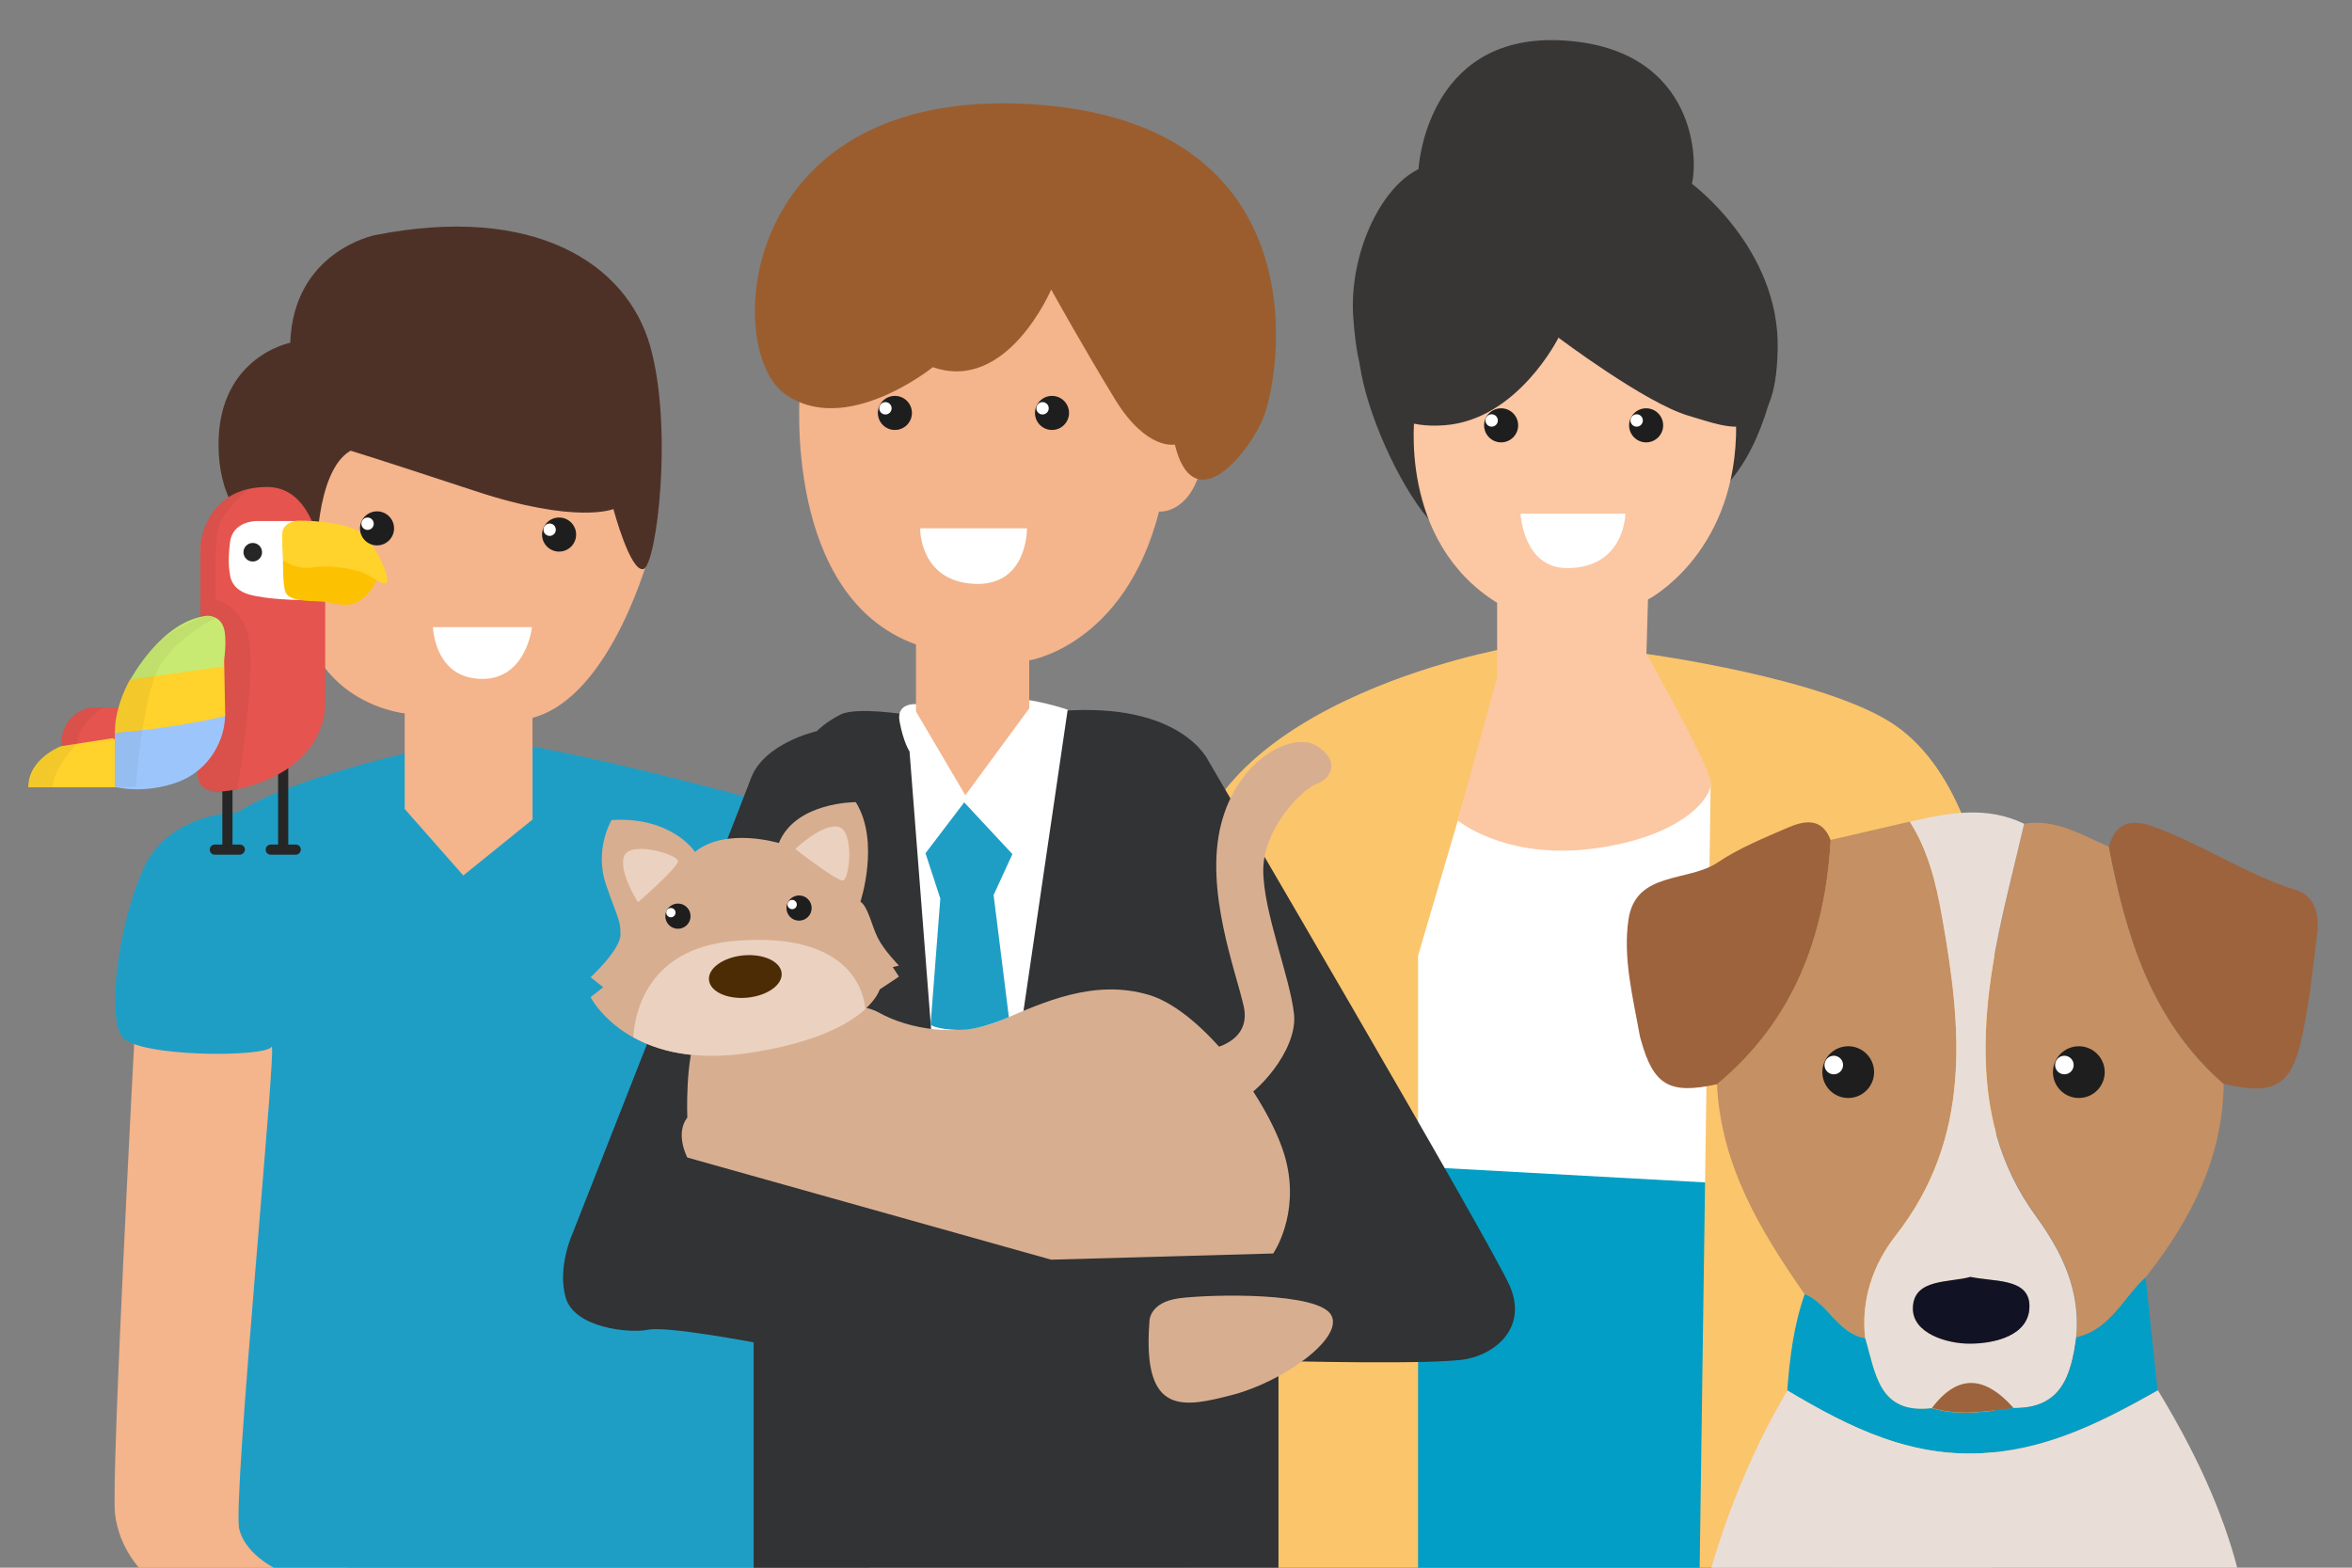 <svg width="120" height="80" viewBox="0 0 120 80" fill="none" xmlns="http://www.w3.org/2000/svg">
<rect x="0" y="0" width="120" height="80" fill="#808080" stroke="none"/>
<g clip-path="url(#clip0_5575_11933)">
<path d="M90.626 18.892C90.626 18.892 90.039 23.147 87.613 25.2C85.186 27.254 74.376 28.281 72.852 26.453C71.329 24.636 69.715 21.036 69.376 18.599C69.038 16.161 71.43 14.841 71.803 14.864C72.175 14.886 78.156 15.168 79.251 15.473C80.345 15.778 86.281 15.89 86.676 16.128C87.071 16.376 90.626 18.892 90.626 18.892Z" fill="#383635"/>
<path d="M6.882 52.554C6.882 52.554 5.663 75.383 5.867 77.234C6.07 79.073 7.277 80.202 7.277 80.202H17.704C17.704 80.202 20.593 67.055 20.751 64.651C20.909 62.248 23.64 49.846 23.64 49.846C23.64 49.846 20.108 47.961 19.386 47.973C18.675 47.961 6.882 52.554 6.882 52.554Z" fill="#F4B48C"/>
<path d="M21.078 38.345C21.078 38.345 14.498 39.846 12.151 41.448C12.151 41.448 8.574 41.448 7.288 44.393C6.001 47.339 5.471 51.819 6.215 52.891C6.96 53.963 13.539 53.963 13.855 53.421C14.171 52.891 11.847 76.589 12.208 78.033C12.569 79.477 14.374 80.2 14.374 80.2H44.144L51.174 73.169C51.174 73.169 45.723 47.26 45.87 47.011C46.017 46.763 39.032 40.94 39.032 40.94C39.032 40.94 30.963 38.661 25.806 37.871C20.649 37.058 21.078 38.345 21.078 38.345Z" fill="#1F9EC5"/>
<path d="M33.173 28.134C33.173 28.134 31.232 35.559 27.169 36.631V41.822L23.637 44.677L20.647 41.281V36.406C20.647 36.406 15.467 35.886 15.298 30.109C15.14 24.331 17.227 16.804 17.227 16.804C17.227 16.804 24.551 16.533 24.822 16.804C25.081 17.075 33.173 28.134 33.173 28.134Z" fill="#F4B48C"/>
<path d="M17.889 22.999C17.889 22.999 19.062 23.349 24.231 25.053C29.41 26.768 31.295 25.978 31.295 25.978C31.295 25.978 32.164 29.228 32.83 29.037C33.495 28.845 34.364 21.859 33.168 17.65C31.972 13.441 27.244 10.394 19.141 11.997C19.141 11.997 14.977 12.798 14.808 17.492C14.808 17.492 10.881 18.248 11.163 23.18C11.445 28.111 16.14 28.675 16.14 28.675C16.14 28.675 16.061 24.037 17.889 22.999Z" fill="#4E3126"/>
<path d="M22.086 32.004H27.142C27.142 32.004 26.859 34.645 24.614 34.645C22.368 34.645 22.12 32.455 22.086 32.004Z" fill="white"/>
<path d="M11.603 43.323C11.468 43.323 11.344 43.21 11.344 43.063V40.299C11.344 40.163 11.457 40.039 11.603 40.039C11.739 40.039 11.863 40.152 11.863 40.299V43.063C11.863 43.199 11.739 43.323 11.603 43.323Z" fill="#262626"/>
<path d="M12.227 43.617H10.963C10.816 43.617 10.703 43.504 10.703 43.357C10.703 43.211 10.816 43.098 10.963 43.098H12.238C12.384 43.098 12.497 43.211 12.497 43.357C12.497 43.493 12.373 43.617 12.227 43.617Z" fill="#262626"/>
<path d="M14.447 43.326C14.312 43.326 14.188 43.213 14.188 43.066V38.959C14.188 38.823 14.3 38.699 14.447 38.699C14.582 38.699 14.707 38.812 14.707 38.959V43.066C14.707 43.202 14.594 43.326 14.447 43.326Z" fill="#262626"/>
<path d="M15.089 43.617H13.814C13.668 43.617 13.555 43.504 13.555 43.357C13.555 43.211 13.668 43.098 13.814 43.098H15.089C15.236 43.098 15.349 43.211 15.349 43.357C15.349 43.493 15.225 43.617 15.089 43.617Z" fill="#262626"/>
<path d="M16.591 30.708V35.967C16.591 35.967 16.727 38.935 12.743 40.108C8.759 41.282 10.396 38.506 10.441 37.355C10.486 36.204 10.226 31.374 10.226 31.374V27.819C10.226 27.819 10.441 24.852 13.623 24.852C16.805 24.852 16.591 30.708 16.591 30.708Z" fill="#E5544E"/>
<path d="M15.106 26.59H13.098C13.098 26.59 11.867 26.567 11.732 27.684C11.597 28.802 11.732 29.287 11.732 29.287C11.732 29.287 11.732 30.043 12.669 30.325C13.605 30.607 15.332 30.619 15.332 30.619L15.106 26.59Z" fill="white"/>
<path d="M14.439 28.586C14.439 28.586 14.416 29.907 14.574 30.234C14.732 30.561 15.229 30.663 16.154 30.685C17.079 30.708 17.248 30.934 17.881 30.843C18.512 30.753 19.235 29.918 19.235 29.343C19.223 28.767 14.619 28.146 14.439 28.586Z" fill="#FCC201"/>
<path d="M14.437 28.587C14.437 28.587 15.08 29.083 15.893 28.959C16.705 28.835 17.586 28.959 18.297 29.151C19.008 29.343 19.38 29.851 19.696 29.761C20.012 29.681 19.165 27.662 18.342 27.131C17.529 26.601 15.43 26.544 15.103 26.578C14.787 26.623 14.505 26.815 14.426 27.063C14.358 27.312 14.437 28.587 14.437 28.587Z" fill="#FFD22C"/>
<path opacity="0.05" d="M12.719 24.941C12.719 24.941 11.319 26.036 11.116 27.006C10.913 27.977 11.015 30.629 11.015 30.629C11.015 30.629 12.425 30.843 12.719 32.796C13.012 34.748 12.109 40.277 12.109 40.277C12.109 40.277 9.954 41.079 10.067 39.126C10.18 37.174 10.247 27.639 10.247 27.639C10.247 27.639 10.473 25.46 12.719 24.941Z" fill="black"/>
<path d="M6.288 36.102H4.641C4.641 36.102 3.117 36.305 3.117 38.076H6.773L6.288 36.102Z" fill="#E5544E"/>
<path d="M3.115 38.078C3.115 38.078 1.445 38.71 1.445 40.177H7.878L8.16 39.06L5.745 37.672L3.115 38.078Z" fill="#FFD22C"/>
<path d="M5.859 37.399V40.152C5.859 40.152 7.304 40.558 9.053 39.915C10.813 39.272 11.502 37.579 11.479 36.485C11.457 35.39 11.039 35.029 10.87 35.074C10.7 35.097 5.859 37.399 5.859 37.399Z" fill="#9CC6FB"/>
<path d="M6.638 34.67C6.638 34.67 5.859 35.99 5.859 37.401C5.859 37.401 7.654 37.266 9.459 36.95C11.265 36.634 11.491 36.532 11.491 36.532L11.434 33.587L10.588 33.305L6.638 34.67Z" fill="#FFD22C"/>
<path d="M6.656 34.672C6.656 34.672 8.247 31.67 10.583 31.422C10.583 31.422 11.306 31.399 11.452 32.178C11.599 32.968 11.373 34.017 11.373 34.017L6.656 34.672Z" fill="#C9EA72"/>
<path opacity="0.05" d="M5.282 36.102C5.282 36.102 3.984 36.846 3.939 37.952C3.939 37.952 2.856 38.968 2.653 40.175H1.445C1.445 40.175 1.445 38.833 3.115 38.076C3.115 38.076 3.093 36.429 4.515 36.124L5.282 36.102Z" fill="black"/>
<path opacity="0.05" d="M5.859 40.153V37.23C5.859 37.23 6.175 32.739 10.565 31.43L11.005 31.543C11.005 31.543 9.042 32.468 8.15 33.991C7.259 35.515 6.931 40.153 6.931 40.153H5.859Z" fill="black"/>
<path d="M12.896 28.655C13.158 28.655 13.37 28.443 13.37 28.181C13.37 27.919 13.158 27.707 12.896 27.707C12.634 27.707 12.422 27.919 12.422 28.181C12.422 28.443 12.634 28.655 12.896 28.655Z" fill="#262626"/>
<path d="M60.547 80.19H93.329L91.805 56.154L65.523 55.578L60.547 80.19Z" fill="#029EC5"/>
<path d="M71.798 59.504L91.523 60.588L94.649 43.548L92.122 38.47L75.409 36.664C75.409 36.664 69.879 40.749 69.518 41.596C69.157 42.431 71.798 59.504 71.798 59.504Z" fill="white"/>
<path d="M76.978 33.055C76.978 33.055 60.22 35.932 60.536 46.043C60.852 56.143 60.536 80.202 60.536 80.202H72.351V48.763L76.978 33.055Z" fill="#FBC56C"/>
<path d="M83.984 33.367C83.984 33.367 93.204 34.608 96.691 37.012C100.178 39.416 101.137 44.675 101.622 46.74C102.108 48.805 101.622 80.188 101.622 80.188H86.715L87.279 39.935L83.984 33.367Z" fill="#FBC56C"/>
<path d="M72.187 21.08C72.187 21.08 71.284 27.592 76.385 30.763V34.566L74.376 41.867C74.376 41.867 76.78 43.875 81.237 43.311C85.683 42.747 87.331 40.783 87.286 39.937C87.24 39.091 84.002 33.358 84.002 33.358L84.081 30.593C84.081 30.593 88.369 28.393 88.572 22.254C88.775 16.115 83.438 12.91 83.438 12.91H79.51L72.187 21.08Z" fill="#FCC7A3"/>
<path d="M79.515 17.232C79.515 17.232 77.428 21.43 73.692 21.701C69.957 21.972 69.257 19.32 69.043 16.171C68.829 13.023 70.397 9.592 72.372 8.633C72.372 8.633 72.733 1.795 79.527 2.054C86.32 2.325 86.692 7.877 86.32 9.378C86.32 9.378 90.811 12.696 90.698 17.819C90.586 22.942 88.351 21.859 86.151 21.215C83.95 20.572 79.515 17.232 79.515 17.232Z" fill="#383635"/>
<path d="M77.578 26.215H82.927C82.927 26.215 82.904 28.991 79.948 28.991C77.713 28.991 77.578 26.215 77.578 26.215Z" fill="white"/>
<path d="M46.215 36.464C46.215 36.464 43.687 36.057 42.886 36.464C42.084 36.87 41.678 37.31 41.678 37.31C41.678 37.31 38.992 37.908 38.315 39.714C37.638 41.519 29.22 62.926 29.22 62.926C29.22 62.926 28.419 64.653 28.859 66.21C29.299 67.779 32.142 68.05 33.068 67.858C33.993 67.655 38.451 68.501 38.451 68.501V80.192H65.229V69.449C65.229 69.449 73.298 69.663 74.855 69.347C76.401 69.031 77.902 67.689 77.044 65.657C76.187 63.626 61.652 38.822 61.652 38.822C61.652 38.822 60.286 35.798 54.114 36.283C47.941 36.768 46.215 36.464 46.215 36.464Z" fill="#313334"/>
<path d="M46.936 35.944C46.936 35.944 45.694 35.741 45.898 36.824C46.101 37.908 46.405 38.348 46.405 38.348L47.703 55.06H51.709L54.474 36.215C54.474 36.215 52.465 35.538 51.506 35.696C50.547 35.854 46.936 35.944 46.936 35.944Z" fill="white"/>
<path d="M40.809 20.046C40.809 20.046 39.941 30.439 46.734 32.888V36.307L49.251 40.584L52.512 36.149V33.7C52.512 33.7 57.376 32.955 59.136 26.105C59.136 26.105 60.637 26.263 61.269 23.916C61.912 21.569 60.039 11.413 59.824 11.142C59.61 10.871 54.261 6.809 54.261 6.809C54.261 6.809 47.208 9.754 46.621 10.6C46.046 11.458 40.809 20.046 40.809 20.046Z" fill="#F4B48C"/>
<path d="M53.632 14.775C53.632 14.775 51.386 20.067 47.594 18.736C47.594 18.736 43.103 22.369 39.999 20.067C36.896 17.765 37.596 4.404 52.616 5.318C67.636 6.232 65.345 19.48 64.374 21.512C63.415 23.543 60.842 26.375 59.94 22.685C59.94 22.685 58.495 23.001 56.893 20.383C55.29 17.765 53.632 14.775 53.632 14.775Z" fill="#9B5D2E"/>
<path d="M46.945 26.961H52.396C52.396 26.961 52.452 29.951 49.665 29.793C46.9 29.635 46.945 26.961 46.945 26.961Z" fill="white"/>
<path d="M53.63 64.282L35.067 59.069C35.067 59.069 34.424 57.861 35.067 57.026C35.067 57.026 34.943 54.058 35.586 52.614C36.23 51.169 43.249 50.774 44.806 51.654C46.363 52.535 48.947 52.975 51.103 52.061C53.258 51.135 55.831 49.939 58.63 50.774C61.44 51.621 64.881 56.383 65.604 59.193C66.326 62.003 64.96 63.966 64.96 63.966L53.63 64.282Z" fill="#D8AE91"/>
<path d="M61.733 53.539C61.733 53.539 63.854 53.223 63.459 51.372C63.053 49.533 61.45 45.436 62.297 42.073C63.143 38.711 65.987 37.3 67.183 38.067C68.391 38.823 67.939 39.715 67.183 39.997C66.427 40.279 64.452 42.276 64.452 44.409C64.452 46.531 65.818 49.86 66.021 51.744C66.224 53.629 64.001 55.954 63.188 56.157C62.376 56.349 60.604 54.464 61.733 53.539Z" fill="#D8AE91"/>
<path d="M35.459 43.473C35.459 43.473 34.286 41.656 31.205 41.848C31.205 41.848 30.291 43.349 30.934 45.188C31.577 47.027 31.656 46.948 31.656 47.704C31.656 48.461 30.133 49.871 30.133 49.871L30.776 50.379L30.133 50.887C30.133 50.887 32.029 54.656 38.145 53.742C44.261 52.828 44.882 50.492 44.882 50.492L45.864 49.837L45.548 49.352L45.864 49.273C45.864 49.273 45.096 48.494 44.78 47.851C44.464 47.208 44.295 46.283 43.9 46.012C43.9 46.012 44.916 42.942 43.663 40.934C43.663 40.934 40.594 40.911 39.736 43.021C39.736 43.021 37.039 42.197 35.459 43.473Z" fill="#D8AE91"/>
<path d="M37.436 48.02C32.967 48.415 32.38 51.777 32.312 52.928C33.565 53.628 35.45 54.136 38.158 53.741C41.634 53.222 43.326 52.251 44.15 51.495C43.97 49.701 42.39 47.58 37.436 48.02Z" fill="#EBD2C0"/>
<path d="M58.642 67.487C58.642 67.487 58.563 66.448 60.21 66.245C61.858 66.042 67.308 65.929 67.929 67.125C68.55 68.333 65.379 70.533 62.896 71.177C60.413 71.82 58.281 72.305 58.642 67.487Z" fill="#D8AE91"/>
<path d="M47.219 43.541L49.194 40.945L51.654 43.586L50.694 45.674L51.473 51.903C51.473 51.903 50.04 52.569 48.923 52.557C47.817 52.546 47.478 52.298 47.478 52.298L47.975 45.854L47.219 43.541Z" fill="#1F9EC5"/>
<path d="M40.578 43.325C40.578 43.325 41.966 41.994 42.779 42.197C43.602 42.4 43.343 44.871 43.016 44.928C42.7 44.984 40.578 43.325 40.578 43.325Z" fill="#EBD2C0"/>
<path d="M32.55 46.042C32.55 46.042 31.511 44.428 31.861 43.661C32.211 42.894 34.592 43.616 34.592 43.943C34.592 44.27 32.55 46.042 32.55 46.042Z" fill="#EBD2C0"/>
<path d="M38.128 50.911C39.152 50.814 39.936 50.253 39.88 49.657C39.823 49.062 38.948 48.657 37.924 48.754C36.9 48.851 36.116 49.413 36.172 50.008C36.229 50.604 37.104 51.008 38.128 50.911Z" fill="#4B2C04"/>
<path d="M103.277 42.036C104.89 41.766 106.211 42.612 107.599 43.21C108.468 47.769 109.777 52.114 113.455 55.319C113.399 59.121 111.763 62.281 109.472 65.181C108.321 66.242 107.666 67.856 105.94 68.24C106.177 65.881 105.229 63.895 103.897 62.067C101.99 59.449 101.29 56.594 101.313 53.332C101.336 49.428 102.419 45.772 103.277 42.036ZM108.58 57.147C108.693 56.977 108.806 56.819 108.919 56.65C109.088 55.815 108.784 55.036 108.468 54.325C108.005 53.31 107.091 52.723 105.974 53.005C105.037 53.242 103.897 53.535 104.191 54.991C103.852 54.878 103.728 55.07 103.66 55.352C102.893 56.289 103.028 57.023 104.168 57.508C104.055 58.162 104.349 58.467 105.003 58.444C105.737 59.144 106.448 59.223 107.147 58.399C107.824 58.489 108.118 58.185 108.027 57.519C108.219 57.395 108.4 57.271 108.58 57.147Z" fill="#C59063"/>
<path d="M92.07 66.041C89.802 62.791 87.793 59.44 87.602 55.321C91.506 52.082 93.12 47.783 93.402 42.862C94.745 42.546 96.099 42.242 97.442 41.926C98.379 43.393 98.785 45.074 99.078 46.733C100.094 52.421 100.647 58.04 96.708 63.062C95.569 64.518 94.937 66.312 95.162 68.276C93.763 68.05 93.289 66.526 92.07 66.041ZM96.031 58.447C96.438 58.469 96.81 58.424 96.923 57.928V58.018C98.243 56.697 98.209 55.366 96.945 54.034C94.891 52.556 94.124 52.624 92.51 54.474C92.443 54.632 92.375 54.79 92.307 54.948C92.262 55.355 92.217 55.772 92.172 56.178C92.194 57.16 92.398 57.995 93.65 57.984L93.831 58.029L93.865 58.21C94.496 59.293 95.253 59.214 96.076 58.424L96.031 58.447Z" fill="#C59063"/>
<path d="M95.159 68.286C94.945 66.334 95.565 64.539 96.705 63.072C100.644 58.05 100.091 52.431 99.075 46.743C98.782 45.084 98.375 43.403 97.439 41.936C99.391 41.484 101.343 41.101 103.273 42.037C102.415 45.773 101.321 49.429 101.298 53.345C101.275 56.606 101.975 59.461 103.882 62.079C105.214 63.907 106.162 65.882 105.925 68.252C105.665 70.182 105.18 71.897 102.709 71.852C101.321 70.294 99.933 70.035 98.556 71.863C95.825 72.19 95.701 70.046 95.159 68.286ZM100.531 65.16C99.47 65.465 97.642 65.239 97.597 66.728C97.563 68.06 99.357 68.579 100.519 68.568C101.749 68.557 103.566 68.15 103.544 66.627C103.521 65.228 101.783 65.419 100.531 65.16Z" fill="#E8DED7"/>
<path d="M113.451 55.309C109.772 52.104 108.463 47.759 107.594 43.2C107.932 41.97 108.745 41.778 109.839 42.173C112.356 43.076 114.579 44.622 117.152 45.423C118.111 45.717 118.348 46.698 118.224 47.657C118.01 49.35 117.84 51.054 117.49 52.724C116.937 55.433 116.091 55.918 113.451 55.309Z" fill="#9D633D"/>
<path d="M93.401 42.873C93.119 47.793 91.505 52.092 87.6 55.331C85.174 55.861 84.362 55.388 83.718 53.063C83.696 52.995 83.673 52.916 83.662 52.849C83.312 50.885 82.793 48.876 83.087 46.913C83.459 44.441 86.133 45.028 87.634 44.013C88.729 43.279 89.981 42.771 91.2 42.241C92.046 41.88 92.949 41.688 93.401 42.873Z" fill="#9D633D"/>
<path d="M95.16 68.283C95.69 70.043 95.826 72.188 98.568 71.86C99.956 72.278 101.332 72.041 102.72 71.849C105.192 71.894 105.677 70.179 105.937 68.249C107.663 67.865 108.329 66.24 109.469 65.18C109.672 67.098 109.875 69.028 110.078 70.946C107.392 72.458 104.707 73.858 101.513 74.129C97.586 74.467 94.37 72.853 91.188 70.957C91.312 69.287 91.515 67.629 92.079 66.037C93.287 66.523 93.76 68.046 95.16 68.283Z" fill="#029EC5"/>
<path d="M104.198 54.994C103.894 53.539 105.045 53.245 105.981 53.008C107.087 52.726 108.013 53.313 108.475 54.328C108.803 55.039 109.096 55.818 108.927 56.653C108.712 56.71 108.498 56.766 108.295 56.834C108.171 55.987 106.083 56.552 106.941 55.186C107.776 53.843 106.602 54.238 106.184 54.137C105.361 53.967 104.819 54.611 104.198 54.994Z" fill="#E8DED7"/>
<path d="M104.177 57.51C103.037 57.025 102.902 56.291 103.669 55.355C103.805 55.343 103.94 55.343 104.075 55.332C104.121 56.054 104.154 56.765 104.2 57.487L104.177 57.51Z" fill="#C6B7A5"/>
<path d="M107.152 58.402C106.452 59.226 105.741 59.147 105.008 58.447L105.121 58.312C105.764 58.3 106.418 58.3 107.062 58.289L107.152 58.402Z" fill="#C6B7A5"/>
<path d="M105.015 58.444C104.36 58.477 104.067 58.173 104.18 57.507L104.214 57.484C104.518 57.755 104.823 58.037 105.128 58.308L105.015 58.444Z" fill="#C6B7A5"/>
<path d="M108.041 57.51C108.12 58.176 107.838 58.481 107.161 58.391L107.07 58.278C107.386 58.007 107.702 57.747 108.007 57.477L108.041 57.51Z" fill="#C6B7A5"/>
<path d="M108.583 57.146C108.403 57.27 108.222 57.394 108.042 57.507L108.008 57.473C108.087 57.27 108.155 57.078 108.234 56.875C108.346 56.977 108.47 57.056 108.583 57.146Z" fill="#C6B7A5"/>
<path d="M108.289 56.833C108.503 56.776 108.718 56.72 108.932 56.652C108.819 56.822 108.706 56.98 108.594 57.149C108.481 57.059 108.368 56.968 108.244 56.889C108.232 56.889 108.289 56.833 108.289 56.833Z" fill="#C6B7A5"/>
<path d="M104.078 55.332C103.943 55.332 103.807 55.344 103.672 55.355C103.74 55.073 103.864 54.881 104.202 54.994C104.225 55.129 104.191 55.242 104.078 55.332Z" fill="#E8DED7"/>
<path d="M93.852 58.195L93.819 58.014L93.638 57.969C93.322 57.439 92.882 56.965 93.017 56.277C93.593 56.322 94.213 56.468 94.36 55.622C94.631 53.929 94.631 53.929 96.425 54.494C97.407 55.543 96.956 56.807 96.911 58.003V57.913C96.414 57.744 96.166 58.014 96.019 58.432L96.042 58.41C95.319 58.342 94.586 58.274 93.852 58.195Z" fill="#111224"/>
<path d="M96.422 54.506C94.628 53.942 94.628 53.942 94.357 55.635C94.221 56.481 93.589 56.323 93.014 56.289C92.732 56.255 92.438 56.222 92.156 56.176C92.201 55.77 92.246 55.353 92.292 54.946C92.359 54.788 92.427 54.63 92.506 54.472C94.12 52.622 94.887 52.543 96.941 54.032C96.76 54.19 96.591 54.348 96.422 54.506Z" fill="#E8DED7"/>
<path d="M96.422 54.505C96.591 54.347 96.76 54.189 96.941 54.031C98.205 55.363 98.227 56.694 96.918 58.015C96.952 56.819 97.404 55.555 96.422 54.505Z" fill="#C6B7A5"/>
<path d="M92.156 56.18C92.438 56.214 92.732 56.247 93.014 56.292C92.879 56.981 93.33 57.455 93.635 57.985C92.382 58.008 92.19 57.161 92.156 56.18Z" fill="#C6B7A5"/>
<path d="M93.852 58.195C94.585 58.263 95.319 58.342 96.063 58.41C95.24 59.2 94.484 59.279 93.852 58.195Z" fill="#C6B7A5"/>
<path d="M96.031 58.443C96.178 58.014 96.415 57.743 96.923 57.924C96.81 58.42 96.438 58.466 96.031 58.443Z" fill="#C6B7A5"/>
<path d="M92.511 54.473C92.444 54.631 92.376 54.789 92.297 54.947C92.365 54.789 92.444 54.631 92.511 54.473Z" fill="#C6B7A5"/>
<path d="M100.529 65.16C101.781 65.42 103.519 65.228 103.542 66.627C103.564 68.162 101.747 68.568 100.517 68.568C99.355 68.579 97.549 68.049 97.595 66.729C97.64 65.228 99.468 65.465 100.529 65.16Z" fill="#111224"/>
<path d="M102.723 71.84C101.335 72.032 99.958 72.269 98.57 71.851C99.947 70.023 101.335 70.282 102.723 71.84Z" fill="#9D633D"/>
<path d="M104.07 55.33C104.172 55.239 104.217 55.126 104.183 54.991C104.804 54.607 105.345 53.964 106.147 54.133C106.564 54.224 107.738 53.829 106.903 55.183C106.045 56.548 108.133 55.984 108.257 56.83L108.212 56.887C108.133 57.09 108.065 57.282 107.986 57.485C107.67 57.756 107.354 58.015 107.049 58.286C106.406 58.297 105.752 58.297 105.109 58.309C104.804 58.038 104.499 57.756 104.194 57.485C104.161 56.763 104.115 56.052 104.07 55.33Z" fill="#111224"/>
<path d="M98.245 52.689C98.245 52.689 99.102 55.476 98.572 57.519C98.042 59.55 97.658 61.321 96.033 61.321C94.408 61.321 92.14 60.215 91.88 58.444C91.632 56.672 92.241 54.562 92.162 54.032C92.083 53.501 91.418 51.278 92.512 51.176C93.595 51.075 98.245 52.689 98.245 52.689Z" fill="#C59063"/>
<path d="M104.21 51.168C104.21 51.168 102.483 54.125 102.935 56.212C103.386 58.289 103.815 60.963 105.97 61.324C108.137 61.674 110.304 62.43 111.567 59.711C112.831 56.991 113.587 57.047 112.933 56.438C112.278 55.829 108.566 51.834 108.295 51.687C108.024 51.529 104.21 51.168 104.21 51.168Z" fill="#C59063"/>
<path d="M114.194 80.191C113.382 76.998 111.915 73.94 110.098 70.949C107.412 72.461 104.727 73.861 101.522 74.132C97.595 74.47 94.379 72.856 91.196 70.96C89.47 73.861 88.194 76.975 87.258 80.191H114.194Z" fill="#E8DED7"/>
<path d="M45.658 21.941C46.138 21.941 46.527 21.552 46.527 21.072C46.527 20.592 46.138 20.203 45.658 20.203C45.178 20.203 44.789 20.592 44.789 21.072C44.789 21.552 45.178 21.941 45.658 21.941Z" fill="#1E1E1E"/>
<path d="M45.175 21.151C45.35 21.151 45.491 21.01 45.491 20.835C45.491 20.661 45.35 20.52 45.175 20.52C45.001 20.52 44.859 20.661 44.859 20.835C44.859 21.01 45.001 21.151 45.175 21.151Z" fill="white"/>
<path d="M34.589 47.396C34.944 47.396 35.232 47.108 35.232 46.753C35.232 46.397 34.944 46.109 34.589 46.109C34.233 46.109 33.945 46.397 33.945 46.753C33.945 47.108 34.233 47.396 34.589 47.396Z" fill="#1E1E1E"/>
<path d="M34.229 46.81C34.36 46.81 34.466 46.704 34.466 46.573C34.466 46.442 34.36 46.336 34.229 46.336C34.098 46.336 33.992 46.442 33.992 46.573C33.992 46.704 34.098 46.81 34.229 46.81Z" fill="white"/>
<path d="M40.768 46.982C41.123 46.982 41.411 46.694 41.411 46.339C41.411 45.983 41.123 45.695 40.768 45.695C40.413 45.695 40.125 45.983 40.125 46.339C40.125 46.694 40.413 46.982 40.768 46.982Z" fill="#1E1E1E"/>
<path d="M40.417 46.396C40.547 46.396 40.654 46.29 40.654 46.159C40.654 46.028 40.547 45.922 40.417 45.922C40.286 45.922 40.18 46.028 40.18 46.159C40.18 46.29 40.286 46.396 40.417 46.396Z" fill="white"/>
<path d="M94.297 56.031C95.026 56.031 95.617 55.44 95.617 54.711C95.617 53.982 95.026 53.391 94.297 53.391C93.568 53.391 92.977 53.982 92.977 54.711C92.977 55.44 93.568 56.031 94.297 56.031Z" fill="#1E1E1E"/>
<path d="M93.56 54.823C93.822 54.823 94.034 54.611 94.034 54.349C94.034 54.087 93.822 53.875 93.56 53.875C93.298 53.875 93.086 54.087 93.086 54.349C93.086 54.611 93.298 54.823 93.56 54.823Z" fill="white"/>
<path d="M106.063 56.031C106.792 56.031 107.383 55.44 107.383 54.711C107.383 53.982 106.792 53.391 106.063 53.391C105.333 53.391 104.742 53.982 104.742 54.711C104.742 55.44 105.333 56.031 106.063 56.031Z" fill="#1E1E1E"/>
<path d="M105.326 54.823C105.587 54.823 105.799 54.611 105.799 54.349C105.799 54.087 105.587 53.875 105.326 53.875C105.064 53.875 104.852 54.087 104.852 54.349C104.852 54.611 105.064 54.823 105.326 54.823Z" fill="white"/>
<path d="M19.236 27.832C19.716 27.832 20.105 27.443 20.105 26.963C20.105 26.483 19.716 26.094 19.236 26.094C18.756 26.094 18.367 26.483 18.367 26.963C18.367 27.443 18.756 27.832 19.236 27.832Z" fill="#1E1E1E"/>
<path d="M18.753 27.042C18.928 27.042 19.069 26.901 19.069 26.726C19.069 26.552 18.928 26.41 18.753 26.41C18.579 26.41 18.438 26.552 18.438 26.726C18.438 26.901 18.579 27.042 18.753 27.042Z" fill="white"/>
<path d="M28.525 28.148C29.005 28.148 29.394 27.759 29.394 27.279C29.394 26.799 29.005 26.41 28.525 26.41C28.045 26.41 27.656 26.799 27.656 27.279C27.656 27.759 28.045 28.148 28.525 28.148Z" fill="#1E1E1E"/>
<path d="M28.043 27.347C28.217 27.347 28.358 27.205 28.358 27.031C28.358 26.856 28.217 26.715 28.043 26.715C27.868 26.715 27.727 26.856 27.727 27.031C27.727 27.205 27.868 27.347 28.043 27.347Z" fill="white"/>
<path d="M53.674 21.941C54.154 21.941 54.542 21.552 54.542 21.072C54.542 20.592 54.154 20.203 53.674 20.203C53.194 20.203 52.805 20.592 52.805 21.072C52.805 21.552 53.194 21.941 53.674 21.941Z" fill="#1E1E1E"/>
<path d="M53.191 21.151C53.365 21.151 53.507 21.01 53.507 20.835C53.507 20.661 53.365 20.52 53.191 20.52C53.017 20.52 52.875 20.661 52.875 20.835C52.875 21.01 53.017 21.151 53.191 21.151Z" fill="white"/>
<path d="M83.986 22.574C84.466 22.574 84.855 22.185 84.855 21.705C84.855 21.225 84.466 20.836 83.986 20.836C83.506 20.836 83.117 21.225 83.117 21.705C83.117 22.185 83.506 22.574 83.986 22.574Z" fill="#1E1E1E"/>
<path d="M83.504 21.773C83.678 21.773 83.819 21.631 83.819 21.457C83.819 21.282 83.678 21.141 83.504 21.141C83.329 21.141 83.188 21.282 83.188 21.457C83.188 21.631 83.329 21.773 83.504 21.773Z" fill="white"/>
<path d="M76.588 22.574C77.068 22.574 77.457 22.185 77.457 21.705C77.457 21.225 77.068 20.836 76.588 20.836C76.108 20.836 75.719 21.225 75.719 21.705C75.719 22.185 76.108 22.574 76.588 22.574Z" fill="#1E1E1E"/>
<path d="M76.105 21.773C76.279 21.773 76.421 21.631 76.421 21.457C76.421 21.282 76.279 21.141 76.105 21.141C75.93 21.141 75.789 21.282 75.789 21.457C75.789 21.631 75.93 21.773 76.105 21.773Z" fill="white"/>
</g>
<defs>
<clipPath id="clip0_5575_11933">
<rect width="120" height="80" fill="white"/>
</clipPath>
</defs>
</svg>

